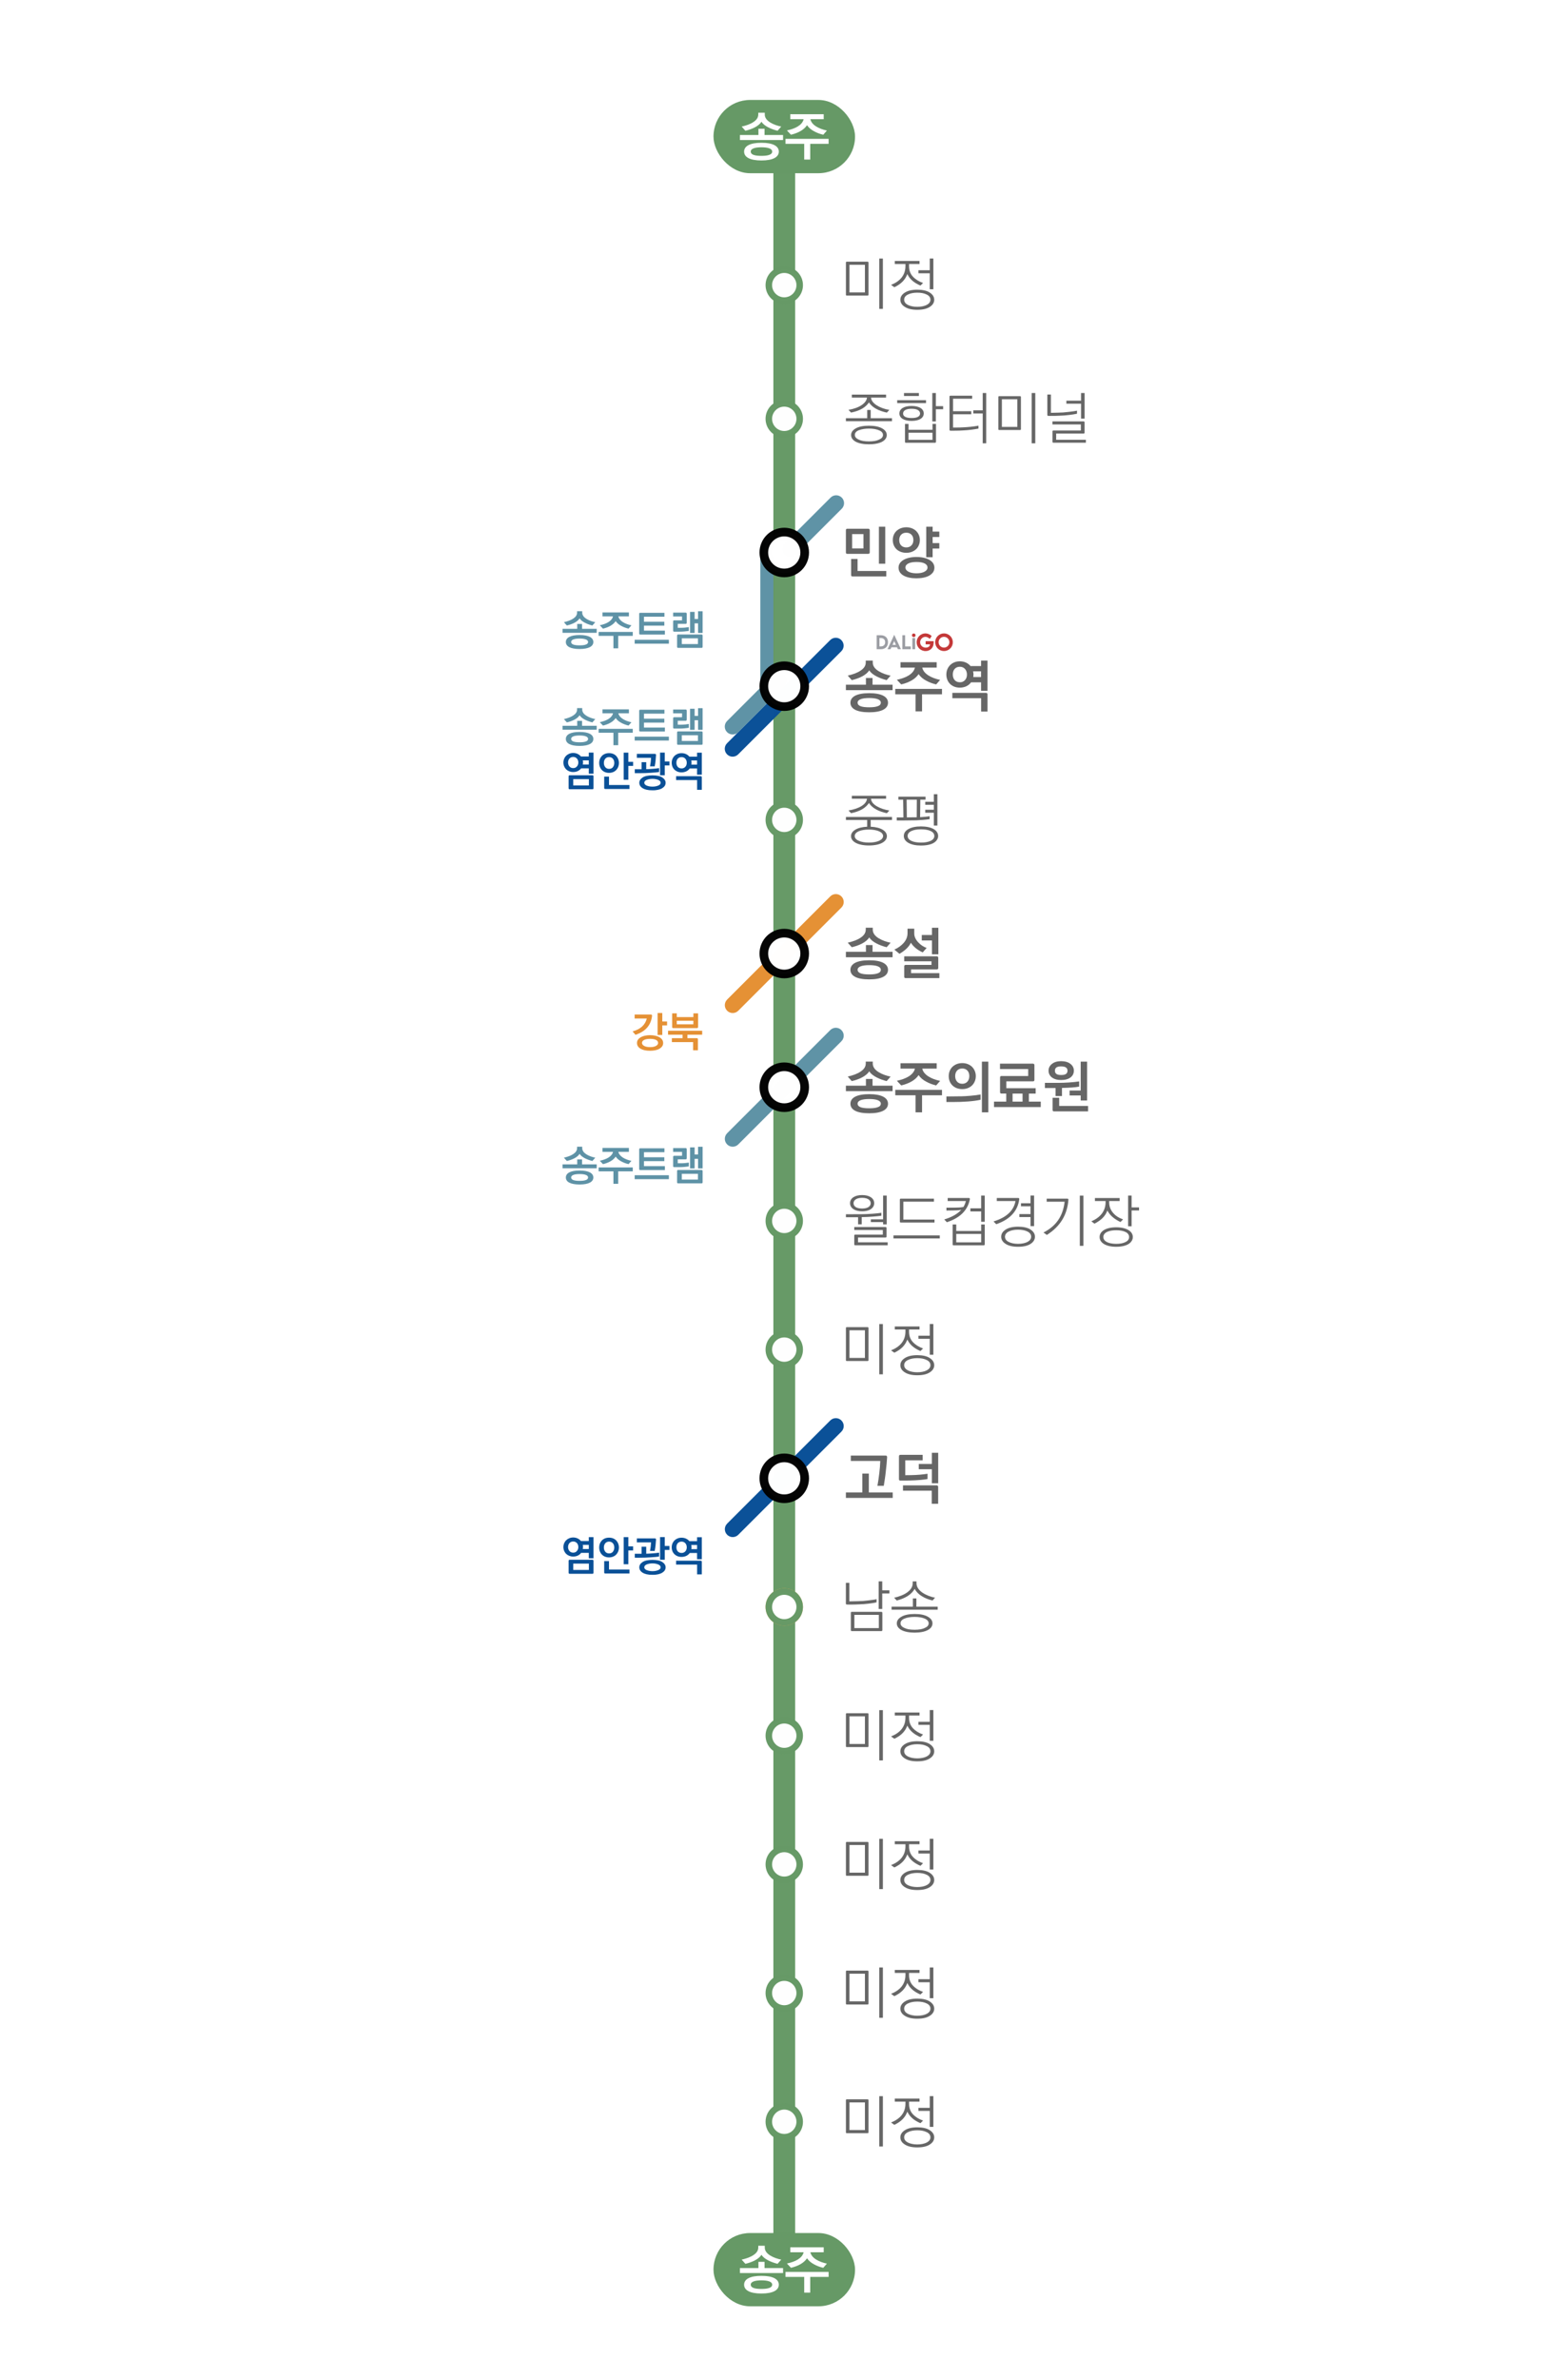 <?xml version="1.0" encoding="UTF-8"?>
<svg id="_레이어_2" data-name="레이어 2" xmlns="http://www.w3.org/2000/svg" viewBox="0 0 720 1092.12">
  <defs>
    <style>
      .cls-1, .cls-2, .cls-3, .cls-4, .cls-5, .cls-6, .cls-7, .cls-8, .cls-9, .cls-10 {
        stroke-width: 0px;
      }

      .cls-1, .cls-10 {
        fill: #0a5097;
      }

      .cls-2 {
        fill: #666;
      }

      .cls-3 {
        fill: #696;
      }

      .cls-11 {
        stroke: rgba(0, 0, 0, .99);
        stroke-linecap: round;
        stroke-linejoin: round;
        stroke-width: 3.97px;
      }

      .cls-11, .cls-12, .cls-13, .cls-4 {
        fill: #fff;
      }

      .cls-11, .cls-12, .cls-13, .cls-7, .cls-14, .cls-10 {
        isolation: isolate;
        opacity: .99;
      }

      .cls-12 {
        stroke: #eba955;
      }

      .cls-12, .cls-13 {
        stroke-width: 3px;
      }

      .cls-12, .cls-13, .cls-14 {
        stroke-miterlimit: 10;
      }

      .cls-13, .cls-14 {
        stroke: #696;
      }

      .cls-5 {
        fill: #c43939;
      }

      .cls-6 {
        fill: #e59135;
      }

      .cls-7, .cls-8 {
        fill: #5e92a6;
      }

      .cls-9 {
        fill: #9b9da3;
      }

      .cls-14 {
        fill: none;
        stroke-width: 10px;
      }
    </style>
  </defs>
  <g id="_레이어_1-2" data-name="레이어 1">
    <g>
      <rect class="cls-4" width="720" height="1092.12"/>
      <path class="cls-7" d="M349.12,319.34v-66.97c0-2,1.61-3.62,3.62-3.62,2,0,3.62,1.61,3.62,3.62v66.97c0,1.99-1.61,3.61-3.6,3.62,0,0-.01,0-.02,0-2,0-3.62-1.61-3.62-3.62Z"/>
      <line class="cls-14" x1="360.12" y1="1041.05" x2="360.12" y2="61.85"/>
      <circle class="cls-13" cx="360.12" cy="499.1" r="7.09"/>
      <circle class="cls-13" cx="360.12" cy="437.73" r="7.09"/>
      <circle class="cls-13" cx="360.12" cy="560.47" r="7.09"/>
      <circle class="cls-13" cx="360.12" cy="619.55" r="7.09"/>
      <circle class="cls-12" cx="360.12" cy="737.7" r="7.09"/>
      <circle class="cls-13" cx="360.12" cy="737.7" r="7.09"/>
      <circle class="cls-13" cx="360.12" cy="796.78" r="7.09"/>
      <circle class="cls-13" cx="360.12" cy="855.86" r="7.09"/>
      <circle class="cls-13" cx="360.12" cy="914.93" r="7.09"/>
      <circle class="cls-13" cx="360.12" cy="974.01" r="7.09"/>
      <circle class="cls-13" cx="360.12" cy="376.37" r="7.09"/>
      <circle class="cls-13" cx="360.12" cy="315" r="7.09"/>
      <circle class="cls-13" cx="360.12" cy="192.26" r="7.09"/>
      <circle class="cls-13" cx="360.12" cy="253.63" r="7.09"/>
      <circle class="cls-13" cx="360.12" cy="130.9" r="7.09"/>
      <path class="cls-7" d="M360.28,249.54l21.12-21.12c1.41-1.41,3.7-1.41,5.12,0h0c1.41,1.41,1.41,3.7,0,5.12l-21.12,21.12c-1.41,1.41-3.7,1.41-5.12,0h0c-1.41-1.41-1.41-3.7,0-5.12Z"/>
      <path class="cls-10" d="M333.88,699.44l47.36-47.36c1.42-1.42,3.7-1.42,5.12,0s1.42,3.7,0,5.12l-47.35,47.35c-1.41,1.41-3.69,1.42-5.1.01,0,0,0,0-.01-.01-1.42-1.42-1.42-3.7,0-5.12Z"/>
      <path class="cls-7" d="M333.89,520.22l47.35-47.35c1.42-1.42,3.7-1.42,5.12,0,1.42,1.42,1.42,3.7,0,5.12l-47.36,47.36c-1.41,1.41-3.69,1.42-5.1.01,0,0,0,0-.01-.01-1.42-1.42-1.42-3.7,0-5.12Z"/>
      <path class="cls-6" d="M333.89,458.85l47.35-47.35c1.42-1.42,3.7-1.42,5.12,0s1.42,3.7,0,5.12l-47.36,47.36c-1.41,1.41-3.69,1.42-5.1.01,0,0,0,0-.01-.01-1.42-1.42-1.42-3.7,0-5.12Z"/>
      <path class="cls-11" d="M369.5,253.63c0,5.18-4.2,9.38-9.38,9.38-5.18,0-9.38-4.2-9.38-9.38h0c0-5.18,4.2-9.38,9.38-9.38,5.18,0,9.38,4.2,9.38,9.38h0Z"/>
      <path class="cls-11" d="M369.5,437.74c0,5.18-4.2,9.38-9.38,9.38-5.18,0-9.38-4.2-9.38-9.38h0c0-5.18,4.2-9.38,9.38-9.38,5.18,0,9.38,4.2,9.38,9.38h0Z"/>
      <path class="cls-11" d="M369.5,678.63c0,5.18-4.2,9.38-9.38,9.38-5.18,0-9.38-4.2-9.38-9.38h0c0-5.18,4.2-9.38,9.38-9.38,5.18,0,9.38,4.2,9.38,9.38h0Z"/>
      <path class="cls-11" d="M369.5,499.1c0,5.18-4.2,9.38-9.38,9.38-5.18,0-9.38-4.2-9.38-9.38h0c0-5.18,4.2-9.38,9.38-9.38,5.18,0,9.38,4.2,9.38,9.38h0Z"/>
      <g>
        <rect class="cls-3" x="327.62" y="45.89" width="65" height="33.63" rx="16.81" ry="16.81"/>
        <g>
          <path class="cls-4" d="M359.56,64.28h-19.8v-2.3h8.5v-2.86h2.81v2.86h8.5v2.3ZM357.04,60.03c-1.44-.36-2.95-.89-4.3-1.58-1.34-.7-2.47-1.54-3.07-2.57-.67,1.03-1.73,1.9-3.07,2.59-1.27.67-2.81,1.2-4.34,1.56l-1.7-1.92c2.11-.48,4.03-1.15,5.4-2.09,1.37-.89,2.23-2.02,2.23-3.46v-.82h2.98v.82c-.02,1.54,1.06,2.78,2.52,3.67,1.54.94,3.38,1.56,5.04,1.87l-1.68,1.92ZM349.65,73.66c-5.35,0-7.97-1.54-7.97-4.06s2.66-4.06,7.97-4.06,7.97,1.56,7.97,4.06-2.66,4.06-7.97,4.06ZM354.57,69.58c0-1.34-1.92-1.97-4.92-1.97s-4.92.62-4.92,1.97c0,1.44,1.82,1.97,4.92,1.97,1.56,0,2.76-.14,3.58-.46.89-.29,1.34-.79,1.34-1.51Z"/>
          <path class="cls-4" d="M380.49,66.03h-8.45v7.22h-2.76v-7.22h-8.59v-2.28h19.8v2.28ZM378.01,61.85c-1.34-.31-2.81-.82-4.15-1.56-1.34-.7-2.52-1.66-3.29-2.81-1.34,2.02-3.79,3.5-7.37,4.37l-1.85-1.97c1.92-.41,3.67-1.01,5.02-1.85,1.37-.86,2.33-1.94,2.64-3.31h-6.12v-2.28h15.34v2.28h-6.12c.29,1.34,1.25,2.45,2.62,3.31,1.34.86,3.12,1.51,4.97,1.9l-1.68,1.92Z"/>
        </g>
      </g>
      <g>
        <rect class="cls-3" x="327.62" y="1025.09" width="65" height="33.63" rx="16.81" ry="16.81"/>
        <g>
          <path class="cls-4" d="M359.56,1043.47h-19.8v-2.3h8.5v-2.86h2.81v2.86h8.5v2.3ZM357.04,1039.22c-1.44-.36-2.95-.89-4.3-1.58-1.34-.7-2.47-1.54-3.07-2.57-.67,1.03-1.73,1.9-3.07,2.59-1.27.67-2.81,1.2-4.34,1.56l-1.7-1.92c2.11-.48,4.03-1.15,5.4-2.09,1.37-.89,2.23-2.02,2.23-3.46v-.82h2.98v.82c-.02,1.54,1.06,2.78,2.52,3.67,1.54.94,3.38,1.56,5.04,1.87l-1.68,1.92ZM349.65,1052.86c-5.35,0-7.97-1.54-7.97-4.06s2.66-4.06,7.97-4.06,7.97,1.56,7.97,4.06-2.66,4.06-7.97,4.06ZM354.57,1048.78c0-1.34-1.92-1.97-4.92-1.97s-4.92.62-4.92,1.97c0,1.44,1.82,1.97,4.92,1.97,1.56,0,2.76-.14,3.58-.46.89-.29,1.34-.79,1.34-1.51Z"/>
          <path class="cls-4" d="M380.49,1045.22h-8.45v7.22h-2.76v-7.22h-8.59v-2.28h19.8v2.28ZM378.01,1041.05c-1.34-.31-2.81-.82-4.15-1.56-1.34-.7-2.52-1.66-3.29-2.81-1.34,2.02-3.79,3.5-7.37,4.37l-1.85-1.97c1.92-.41,3.67-1.01,5.02-1.85,1.37-.86,2.33-1.94,2.64-3.31h-6.12v-2.28h15.34v2.28h-6.12c.29,1.34,1.25,2.45,2.62,3.31,1.34.86,3.12,1.51,4.97,1.9l-1.68,1.92Z"/>
        </g>
      </g>
      <g>
        <path class="cls-2" d="M409.59,376.42h-9.78v3.09c4.76.21,7.44,2.03,7.44,4.32,0,2.5-3.04,4.29-8.24,4.29s-8.24-1.79-8.24-4.29c0-2.29,2.7-4.11,7.41-4.32v-3.09h-9.75v-1.38h21.17v1.38ZM407.22,373.3c-3.51-.7-6.76-2.29-8.19-4.68-1.66,2.39-4.19,3.85-8.24,4.68l-1.17-1.25c5.07-.83,8.27-2.91,8.48-5.38h-6.94v-1.35h15.71v1.35h-6.92c.08,1.33,1.04,2.47,2.6,3.41,1.56.94,3.61,1.64,5.82,1.98l-1.14,1.25ZM394.32,385.96c1.14.55,2.78.83,4.68.83s3.51-.29,4.65-.81c1.14-.52,1.85-1.27,1.85-2.18s-.7-1.69-1.85-2.18c-1.14-.52-2.78-.81-4.65-.81s-3.54.29-4.68.78c-1.17.52-1.85,1.27-1.85,2.21,0,.44.16.86.47,1.22.34.39.78.7,1.38.94Z"/>
        <path class="cls-2" d="M426.85,376.05c-2.11.29-4.13.44-6.11.52-1.95.05-4.11.08-6.42.08h-2.55v-1.4h3.07l-.13-8.17h-2.18v-1.35h12.46v1.35h-2.39l-.1,8.04c1.56-.08,3.12-.21,4.37-.44v1.38ZM422.9,388.15c-2.42,0-4.34-.42-5.77-1.22-1.4-.81-2.11-1.85-2.11-3.17s.7-2.37,2.11-3.17c1.43-.81,3.35-1.22,5.77-1.22,4.99,0,7.88,1.79,7.88,4.39,0,.65-.18,1.25-.55,1.79-1.04,1.66-3.56,2.6-7.33,2.6ZM416.42,375.22c1.77,0,3.51-.03,4.52-.05l.05-8.09h-4.68l.1,8.14ZM427.27,381.46c-1.07-.52-2.6-.75-4.37-.75s-3.22.23-4.34.75c-1.12.49-1.79,1.25-1.79,2.29s.68,1.79,1.79,2.29c1.12.52,2.65.75,4.34.75.94,0,1.74-.05,2.39-.18.81-.13,1.43-.34,1.95-.57,1.12-.49,1.79-1.25,1.79-2.29,0-.49-.16-.96-.47-1.35-.31-.39-.75-.7-1.3-.94ZM430.44,378.97h-1.64v-5.88h-3.93v-1.38h3.93v-2.26h-3.93v-1.38h3.93v-3.48h1.64v14.38Z"/>
      </g>
      <g>
        <path class="cls-2" d="M404.7,558.09c-.94.13-2.47.31-4.13.42-1.66.13-3.43.21-4.89.21v3.33h-1.66v-3.28h-5.59v-1.35l7.12-.03c1.66,0,3.61-.1,5.3-.23,1.77-.13,3.2-.31,3.85-.42v1.35ZM395.88,556.06c-3.46,0-5.56-1.53-5.56-3.74s2.11-3.72,5.56-3.72,5.54,1.53,5.54,3.72c0,.55-.13,1.07-.39,1.53-.73,1.35-2.55,2.21-5.15,2.21ZM399.81,552.34c0-1.25-1.14-2.47-3.93-2.47s-3.95,1.22-3.95,2.47c0,1.33,1.14,2.44,3.95,2.44,1.38,0,2.37-.29,2.99-.73.65-.44.94-1.07.94-1.72ZM407.61,571.64h-14.85c-.39,0-.49-.1-.49-.49v-3.9c0-.34.1-.49.49-.49h12.61v-2.13h-13.1v-1.35h14.33c.34,0,.49.16.49.49v3.82c0,.39-.16.49-.49.49h-12.61v2.21h13.62v1.35ZM407.17,562.07h-1.66v-1.07h-5.64v-1.27h5.64v-10.89h1.66v13.24Z"/>
        <path class="cls-2" d="M431.53,568.52h-21.27v-1.4h21.27v1.4ZM429.11,561.21h-15.42c-.39,0-.49-.16-.49-.49v-9.98c0-.31.1-.49.49-.49h15.16v1.38h-14.04v8.22h14.3v1.38Z"/>
        <path class="cls-2" d="M444.87,549.95c.34,0,.49.16.49.49-.91,4.89-4.21,8.53-10.56,10.63l-1.22-1.27c3.46-1.04,6.06-2.52,7.8-4.42-1.22.21-2.57.29-3.93.29l-2.86.03v-1.3l3.72-.03c1.56,0,2.7-.05,4.06-.29.55-.86.91-1.77,1.14-2.73h-8.35v-1.4h9.7ZM452.17,571.17c0,.39-.16.49-.49.49h-13.75c-.39,0-.49-.1-.49-.49v-9.07h1.66v2.99h11.44v-2.99h1.64v9.07ZM450.54,570.31v-3.87h-11.44v3.87h11.44ZM452.17,560.87h-1.64v-4.76h-4.94v-1.43h4.94v-5.85h1.64v12.04Z"/>
        <path class="cls-2" d="M467.54,549.95c.34,0,.49.16.49.49-.62,5.17-3.93,9.26-10.58,11.54l-1.25-1.27c5.9-1.79,9.28-4.91,10.09-9.36h-8.58v-1.4h9.83ZM473.23,571.01c-1.33.88-3.25,1.33-5.75,1.33s-4.34-.44-5.72-1.33c-1.35-.86-2.03-1.95-2.03-3.28s.68-2.39,2.03-3.28c1.38-.88,3.28-1.33,5.72-1.33s4.42.44,5.75,1.33c1.33.88,2,1.98,2,3.28s-.68,2.42-2,3.28ZM473.49,567.74c0-1.04-.57-1.85-1.69-2.39-1.12-.57-2.57-.86-4.32-.86s-3.22.31-4.29.86c-1.07.52-1.72,1.35-1.72,2.39s.62,1.85,1.74,2.39c1.07.55,2.57.86,4.26.86s3.22-.31,4.29-.86c1.07-.55,1.72-1.35,1.72-2.39ZM474.84,562.87h-1.64v-4.16h-5.12v-1.38h5.12v-3.59h-4.39v-1.38h4.39v-3.54h1.64v14.04Z"/>
        <path class="cls-2" d="M479.16,565.79c5.93-3.04,8.94-7.62,9.7-14.14h-8.24v-1.4h9.49c.34,0,.49.16.49.49-.52,6.84-3.64,12.19-9.91,16.17l-1.53-1.12ZM497.49,571.92h-1.66v-23.06h1.66v23.06Z"/>
        <path class="cls-2" d="M514.52,560.98c-2.7-1.25-4.89-3.02-6.03-5.3-.91,2.52-2.7,4.39-5.93,6.06l-1.43-1.09c3.95-1.66,6.53-4.58,6.53-8.74v-.57h-4.89v-1.38h11.36v1.38h-4.81v.62c0,1.98.7,3.59,1.87,4.91,1.14,1.33,2.73,2.29,4.5,2.89l-1.17,1.22ZM512.54,572.34c-4.78,0-7.62-1.85-7.62-4.47s2.83-4.47,7.62-4.47,7.64,1.87,7.64,4.47c0,.65-.18,1.25-.52,1.79-1.01,1.66-3.46,2.68-7.12,2.68ZM516.78,570.18c1.12-.52,1.69-1.3,1.69-2.31s-.57-1.82-1.69-2.34c-1.12-.52-2.55-.78-4.24-.78s-3.15.26-4.21.78c-1.07.52-1.69,1.3-1.69,2.34s.65,1.82,1.69,2.34c1.07.52,2.55.78,4.21.78,1.77,0,3.17-.26,4.24-.81ZM519.62,562.93h-1.61v-14.09h1.61v5.43h3.41v1.4h-3.41v7.25Z"/>
      </g>
      <g>
        <path class="cls-2" d="M409.59,193.37h-21.17v-1.38h9.78v-3.8h1.61v3.8h9.78v1.38ZM407.22,189.4c-3.51-.7-6.76-2.29-8.19-4.68-1.66,2.39-4.19,3.85-8.24,4.68l-1.17-1.25c2.57-.44,4.6-1.2,6.06-2.21,1.51-1.04,2.31-2.18,2.42-3.43h-6.94v-1.35h15.71v1.35h-6.92c.08,1.33,1.04,2.52,2.6,3.54,1.56,1.01,3.61,1.77,5.82,2.11l-1.14,1.25ZM399,203.96c-5.23,0-8.19-1.74-8.19-4.24,0-1.25.7-2.26,2.13-3.07,1.43-.81,3.46-1.22,6.06-1.22s4.63.42,6.06,1.22c1.43.81,2.13,1.82,2.13,3.07,0,.62-.18,1.2-.55,1.72-1.07,1.56-3.67,2.52-7.64,2.52ZM403.63,201.82c1.22-.52,1.82-1.22,1.82-2.13,0-.96-.6-1.66-1.82-2.16-1.22-.52-2.78-.78-4.63-.78-1.74,0-3.3.26-4.65.75-1.22.49-1.82,1.22-1.82,2.18,0,.91.68,1.64,1.82,2.13,1.07.55,2.63.81,4.65.81s3.54-.26,4.63-.81Z"/>
        <path class="cls-2" d="M425.21,185.05h-13.23v-1.35h13.23v1.35ZM418.58,193.22c-3.56,0-5.59-1.35-5.59-3.43s2.03-3.43,5.59-3.43,5.59,1.35,5.59,3.43-2.03,3.43-5.59,3.43ZM422.48,189.86c0-1.35-1.3-2.21-3.9-2.21s-3.9.86-3.9,2.21c0,1.25,1.27,2.03,3.9,2.03,1.35,0,2.34-.18,2.96-.55s.94-.86.94-1.48ZM421.94,181.78h-6.84v-1.35h6.84v1.35ZM429.79,202.76c0,.39-.16.49-.49.49h-13.26c-.39,0-.49-.1-.49-.49v-8.16h1.64v2.7h11v-2.7h1.61v8.16ZM428.18,201.9v-3.25h-11v3.25h11ZM429.74,193.45h-1.64v-13.03h1.64v6.03h3.33v1.43h-3.33v5.56Z"/>
        <path class="cls-2" d="M449.29,196.75c-.83.18-2.03.34-3.3.52-1.25.13-2.57.29-3.61.31-1.38.1-2.76.13-3.87.13-1.07.03-1.9,0-2.03,0-.39,0-.49-.16-.49-.49v-15.08c0-.31.1-.49.49-.49h9.91v1.38h-8.76v5.75h8.35v1.4h-8.35v6.08h1.61c.91,0,2.05-.03,3.22-.1,1.98-.08,4.65-.34,6.84-.75v1.35ZM452.85,203.51h-1.61v-13.7h-4.32v-1.43h4.32v-7.96h1.61v23.09Z"/>
        <path class="cls-2" d="M468.79,196.91c0,.42-.13.49-.47.49h-9.41c-.42,0-.49-.08-.49-.49v-14.56c0-.39.08-.49.49-.49h9.41c.34,0,.47.1.47.49v14.56ZM467.15,195.97v-12.69h-7.1v12.69h7.1ZM475.39,203.51h-1.66v-23.09h1.66v23.09Z"/>
        <path class="cls-2" d="M494.53,189.92c-.86.21-2.11.39-3.56.57-1.46.18-3.02.31-4.47.34-1.27.08-2.5.08-3.43.08-.94.03-1.59,0-1.66,0-.39,0-.49-.16-.49-.49v-9.31h1.64v8.4l3.46-.08c1.33,0,2.99-.13,4.65-.34,1.59-.18,3.04-.36,3.88-.57v1.4ZM498.63,203.23h-14.85c-.39,0-.49-.1-.49-.49v-4.63c0-.34.1-.49.49-.49h12.53v-2.78h-13.03v-1.4h14.25c.34,0,.49.16.49.49v4.6c0,.39-.16.49-.49.49h-12.56v2.86h13.65v1.35ZM498.04,192.18h-1.64v-6.86h-6.73v-1.38h6.73v-3.51h1.64v11.75Z"/>
      </g>
      <g>
        <path class="cls-2" d="M402.51,735.58c-.83.21-2.08.39-3.54.57s-2.99.31-4.45.34c-1.27.08-2.65.1-3.72.1h-1.35c-.34,0-.52,0-.55-.03-.39,0-.49-.16-.49-.49v-9.44h1.61v8.48l3.98-.08c1.33,0,3.07-.13,4.65-.34,1.59-.18,3.04-.36,3.85-.57v1.46ZM405.16,748.27c0,.39-.16.49-.49.49h-13.49c-.39,0-.49-.1-.49-.49v-7.85c0-.34.1-.49.49-.49h13.49c.34,0,.49.16.49.49v7.85ZM403.55,747.39v-6.08h-11.23v6.08h11.23ZM405.11,738.6h-1.64v-12.66h1.64v4.11h3.28v1.43h-3.28v7.12Z"/>
        <path class="cls-2" d="M430.57,738.94h-21.17v-1.38h9.78v-3.8h1.61v3.8h9.78v1.38ZM428.2,734.72c-1.66-.39-3.35-1.01-4.81-1.92-1.46-.86-2.65-2.03-3.38-3.41-1.56,2.7-4.47,4.39-8.24,5.33l-1.2-1.27c2.29-.52,4.42-1.3,5.98-2.44,1.56-1.12,2.55-2.47,2.55-4.24v-.81h1.74v.81c0,1.77,1.09,3.22,2.76,4.37,1.66,1.12,3.77,1.9,5.77,2.31l-1.17,1.27ZM413.93,742.16c1.43-.83,3.43-1.25,6.06-1.25s4.63.42,6.06,1.25c1.43.81,2.13,1.82,2.13,3.07,0,2.5-2.96,4.24-8.19,4.24s-8.19-1.74-8.19-4.24c0-1.25.7-2.26,2.13-3.07ZM424.61,747.34c1.22-.52,1.82-1.22,1.82-2.13s-.6-1.66-1.82-2.18c-1.22-.52-2.78-.78-4.63-.78s-3.43.26-4.65.78c-1.22.49-1.82,1.22-1.82,2.18,0,.91.68,1.64,1.82,2.13,1.07.55,2.63.81,4.65.81s3.54-.26,4.63-.81Z"/>
      </g>
      <g>
        <path class="cls-2" d="M399.37,253.51c0,.55-.21.73-.73.73h-9.52c-.55,0-.7-.16-.7-.7v-10.09c0-.52.18-.73.73-.73h9.49c.49,0,.73.23.73.73v10.06ZM406.96,264.62h-15.44c-.55,0-.7-.18-.7-.73v-7.28h2.96v5.51h13.18v2.5ZM396.48,251.77v-6.58h-5.2v6.58h5.2ZM406.49,258.77h-2.91v-16.98h2.91v16.98Z"/>
        <path class="cls-2" d="M420.66,252.11c-1.12,1.04-2.63,1.66-4.5,1.66s-3.41-.62-4.52-1.66c-1.07-1.04-1.69-2.52-1.69-4.21s.62-3.12,1.69-4.16c1.12-1.04,2.65-1.69,4.52-1.69s3.38.65,4.5,1.69c1.07,1.04,1.72,2.5,1.72,4.16,0,.86-.16,1.64-.47,2.37-.29.7-.7,1.33-1.25,1.85ZM426.72,264.23c-1.48.83-3.54,1.25-5.93,1.25s-4.42-.42-5.88-1.25-2.31-2.05-2.31-3.64.88-2.76,2.37-3.61c1.48-.83,3.54-1.3,5.85-1.3s4.42.47,5.9,1.3c1.46.83,2.34,2.05,2.34,3.61,0,.81-.21,1.51-.62,2.11-.44.6-1.01,1.12-1.72,1.53ZM419.41,247.92c0-1.98-1.17-3.38-3.25-3.38s-3.25,1.4-3.25,3.38,1.17,3.38,3.25,3.38,3.25-1.48,3.25-3.38ZM425.89,260.53c0-1.66-1.92-2.55-5.07-2.55s-5.07.96-5.07,2.55,2.08,2.65,5.07,2.65c1.53,0,2.76-.23,3.67-.73.94-.49,1.4-1.12,1.4-1.92ZM428.25,255.8h-2.94v-14.01h2.94v2.24h3.07v2.47h-3.07v2.81h3.07v2.5h-3.07v4Z"/>
      </g>
      <g>
        <g>
          <path class="cls-9" d="M407.75,294.83c0,1.99-1.27,3.2-3.34,3.2h-1.87v-6.42h1.87c2.08,0,3.34,1.21,3.34,3.21h0ZM406.45,294.82c0-1.2-.77-1.93-2.04-1.93h-.58v3.85h.59c1.26,0,2.03-.72,2.03-1.92h0Z"/>
          <path class="cls-9" d="M411.89,297.13h-2.57l-.41.9h-1.39l3.07-6.58h.04l3.07,6.58h-1.4l-.41-.9h0ZM411.39,296.03l-.78-1.72-.78,1.72h1.57Z"/>
          <path class="cls-9" d="M418.21,296.75v1.28h-3.87v-6.42h1.29v5.14h2.58Z"/>
          <path class="cls-9" d="M418.93,292.88h1.29v5.15h-1.29v-5.15Z"/>
          <path class="cls-5" d="M428.73,295c0,2.45-1.69,3.88-3.72,3.88-2.3,0-4.11-1.82-4.11-4.05s1.82-4.07,4.05-4.07c1.01,0,2.09.47,2.86,1.22l-.87,1.3c-.61-.59-1.31-.93-2-.93-1.21,0-2.43,1.03-2.43,2.48,0,1.36,1.05,2.47,2.58,2.47,1.11,0,1.91-.57,1.97-1.51h-2.02v-1.45h3.67c.02.23.04.45.04.66h0Z"/>
          <path class="cls-5" d="M429.41,294.83c0-2.24,1.83-4.07,4.06-4.07s4.06,1.83,4.06,4.07-1.83,4.04-4.07,4.04-4.05-1.82-4.05-4.04h0ZM435.94,294.82c0-1.37-1.11-2.48-2.48-2.48s-2.47,1.11-2.47,2.48,1.11,2.46,2.47,2.46,2.48-1.11,2.48-2.46Z"/>
          <circle class="cls-5" cx="419.58" cy="291.63" r=".82"/>
        </g>
        <g>
          <path class="cls-2" d="M409.87,316.82h-21.45v-2.5h9.2v-3.09h3.04v3.09h9.2v2.5ZM407.14,312.22c-1.56-.39-3.2-.96-4.65-1.72s-2.68-1.66-3.33-2.78c-.73,1.12-1.87,2.05-3.33,2.81-1.38.73-3.04,1.3-4.71,1.69l-1.85-2.08c2.29-.52,4.37-1.25,5.85-2.26,1.48-.96,2.42-2.18,2.42-3.74v-.88h3.22v.88c-.03,1.66,1.14,3.02,2.73,3.98,1.66,1.01,3.67,1.69,5.46,2.03l-1.82,2.08ZM399.13,326.98c-5.8,0-8.63-1.66-8.63-4.39s2.89-4.39,8.63-4.39,8.63,1.69,8.63,4.39-2.89,4.39-8.63,4.39ZM404.46,322.56c0-1.46-2.08-2.13-5.33-2.13s-5.33.68-5.33,2.13c0,1.56,1.98,2.13,5.33,2.13,1.69,0,2.99-.16,3.87-.49.96-.31,1.46-.86,1.46-1.64Z"/>
          <path class="cls-2" d="M432.54,318.72h-9.15v7.83h-2.99v-7.83h-9.31v-2.47h21.45v2.47ZM429.87,314.19c-1.46-.34-3.04-.88-4.5-1.69-1.46-.75-2.73-1.79-3.56-3.04-1.46,2.18-4.11,3.8-7.98,4.73l-2-2.13c2.08-.44,3.98-1.09,5.43-2,1.48-.94,2.52-2.11,2.86-3.59h-6.63v-2.47h16.62v2.47h-6.63c.31,1.46,1.35,2.65,2.83,3.59,1.46.94,3.38,1.64,5.38,2.05l-1.82,2.08Z"/>
          <path class="cls-2" d="M453.45,317.13h-2.96v-3.9h-4.6c-1.12,1.56-2.94,2.44-5.15,2.44-1.87,0-3.35-.62-4.47-1.69-1.07-1.07-1.72-2.57-1.72-4.34s.65-3.2,1.72-4.32c1.12-1.07,2.6-1.74,4.47-1.74,2.08,0,3.8.83,4.91,2.18h4.84v-2.5h2.96v13.86ZM453.45,326.65h-2.94v-6.14h-13.21v-2.44h15.42c.49,0,.73.23.73.73v7.85ZM444.01,309.64c0-2-1.27-3.56-3.25-3.56-2.08,0-3.25,1.48-3.25,3.56s1.2,3.56,3.25,3.56c.55,0,.99-.08,1.33-.26,1.22-.55,1.92-1.74,1.92-3.3ZM450.48,310.81v-2.63h-3.64c.1.49.16.99.16,1.46,0,.42-.03.83-.1,1.17h3.59Z"/>
        </g>
      </g>
      <g>
        <path class="cls-2" d="M409.87,439.44h-21.45v-2.5h9.2v-3.09h3.04v3.09h9.2v2.5ZM407.14,434.83c-1.56-.39-3.2-.96-4.65-1.72s-2.68-1.66-3.33-2.78c-.73,1.12-1.87,2.05-3.33,2.81-1.38.73-3.04,1.3-4.71,1.69l-1.85-2.08c2.29-.52,4.37-1.25,5.85-2.26,1.48-.96,2.42-2.18,2.42-3.74v-.88h3.22v.88c-.03,1.66,1.14,3.02,2.73,3.98,1.66,1.01,3.67,1.69,5.46,2.03l-1.82,2.08ZM399.13,449.6c-5.8,0-8.63-1.66-8.63-4.39s2.89-4.39,8.63-4.39,8.63,1.69,8.63,4.39-2.89,4.39-8.63,4.39ZM404.46,445.18c0-1.46-2.08-2.13-5.33-2.13s-5.33.68-5.33,2.13c0,1.56,1.98,2.13,5.33,2.13,1.69,0,2.99-.16,3.87-.49.96-.31,1.46-.86,1.46-1.64Z"/>
        <path class="cls-2" d="M423.68,437.2c-2.29-1.04-4.26-2.55-5.41-4.42-1.04,2.08-2.76,3.61-5.25,5.07l-2.34-1.92c1.77-.81,3.2-1.85,4.32-3.12,1.12-1.33,1.69-2.76,1.72-4.32v-2.18h3.09v2.13c-.03,1.46.65,2.86,1.72,4.03,1.04,1.17,2.42,2.16,3.98,2.68l-1.82,2.05ZM431.35,449.01h-15.42c-.55,0-.73-.18-.73-.73v-4.6c0-.52.18-.73.73-.73h11.8v-1.66h-12.53v-2.29h14.9c.49,0,.73.23.73.73v4.55c0,.55-.21.73-.73.73h-11.75v1.72h13v2.29ZM430.88,438.08h-2.94v-6.34h-4.68v-2.52h4.68v-3.33h2.94v12.19Z"/>
      </g>
      <g>
        <path class="cls-2" d="M409.87,500.9h-21.45v-2.5h9.2v-3.09h3.04v3.09h9.2v2.5ZM407.14,496.29c-1.56-.39-3.2-.96-4.65-1.72s-2.68-1.66-3.33-2.78c-.73,1.12-1.87,2.05-3.33,2.81-1.38.73-3.04,1.3-4.71,1.69l-1.85-2.08c2.29-.52,4.37-1.25,5.85-2.26,1.48-.96,2.42-2.18,2.42-3.74v-.88h3.22v.88c-.03,1.66,1.14,3.02,2.73,3.98,1.66,1.01,3.67,1.69,5.46,2.03l-1.82,2.08ZM399.13,511.06c-5.8,0-8.63-1.66-8.63-4.39s2.89-4.39,8.63-4.39,8.63,1.69,8.63,4.39-2.89,4.39-8.63,4.39ZM404.46,506.64c0-1.46-2.08-2.13-5.33-2.13s-5.33.68-5.33,2.13c0,1.56,1.98,2.13,5.33,2.13,1.69,0,2.99-.16,3.87-.49.96-.31,1.46-.86,1.46-1.64Z"/>
        <path class="cls-2" d="M432.54,502.79h-9.15v7.83h-2.99v-7.83h-9.31v-2.47h21.45v2.47ZM429.87,498.27c-1.46-.34-3.04-.88-4.5-1.69-1.46-.75-2.73-1.79-3.56-3.04-1.46,2.18-4.11,3.8-7.98,4.73l-2-2.13c2.08-.44,3.98-1.09,5.43-2,1.48-.94,2.52-2.11,2.86-3.59h-6.63v-2.47h16.62v2.47h-6.63c.31,1.46,1.35,2.65,2.83,3.59,1.46.94,3.38,1.64,5.38,2.05l-1.82,2.08Z"/>
        <path class="cls-2" d="M450.28,504.85c-3.25.73-7.75,1.04-13.03,1.04h-2.68v-2.55l7.07-.08c.81,0,2.26-.1,3.93-.23s3.38-.36,4.71-.6v2.42ZM446.35,498.27c-1.12,1.07-2.63,1.69-4.5,1.69s-3.41-.62-4.52-1.69c-1.07-1.07-1.69-2.52-1.69-4.29,0-1.66.62-3.17,1.69-4.24,1.12-1.07,2.65-1.72,4.52-1.72s3.38.65,4.5,1.72c1.07,1.07,1.72,2.57,1.72,4.24,0,.88-.16,1.69-.47,2.42-.29.7-.7,1.33-1.25,1.87ZM445.1,493.98c0-2-1.17-3.48-3.25-3.48s-3.25,1.48-3.25,3.48,1.17,3.54,3.25,3.54,3.25-1.56,3.25-3.54ZM453.81,510.62h-2.94v-23.27h2.94v23.27Z"/>
        <path class="cls-2" d="M477.91,508.2h-21.48v-2.5h5.62v-3.69h-2.11c-.55,0-.73-.18-.73-.73v-6.6c0-.52.18-.73.73-.73h12.19v-3.2h-12.95v-2.47h15.08c.49,0,.73.23.73.73v6.66c0,.55-.21.73-.73.73h-12.17v3.15h13.47v2.47h-3.12v3.69h5.46v2.5ZM469.54,505.71v-3.69h-4.58v3.69h4.58Z"/>
        <path class="cls-2" d="M495.54,498.82c-2,.39-4.86.52-7.9.6v3.72h-2.94v-3.67h-4.89v-2.39h6.73c.86,0,2.52-.05,4.29-.16,1.77-.13,3.56-.29,4.71-.49v2.39ZM487.25,495.8c-3.54,0-5.77-1.72-5.77-4.29,0-1.25.52-2.29,1.56-3.12s2.44-1.25,4.21-1.25,3.25.42,4.29,1.25c1.04.83,1.56,1.87,1.56,3.12,0,2.6-2.21,4.29-5.85,4.29ZM499.62,510.18h-15.58c-.55,0-.7-.18-.7-.73v-5.51h3.02v3.74h13.26v2.5ZM490.18,491.51c0-1.25-.86-1.98-2.94-1.98s-2.83.73-2.83,1.98c0,1.33.86,1.98,2.83,1.98,1.07,0,1.79-.16,2.24-.49.47-.34.7-.83.7-1.48ZM499.18,505.19h-2.94v-2.31h-5.1v-2.26h5.1v-13.26h2.94v17.84Z"/>
      </g>
      <g>
        <path class="cls-2" d="M409.92,687.62h-21.5v-2.5h7.54v-8.66h2.99v8.66h10.97v2.5ZM402.9,682.08c.65-3.67,1.2-7.75,1.3-11.42h-13.52v-2.47h15.94c.49,0,.73.23.73.73-.13,1.98-.31,4.21-.6,6.5-.23,2.31-.6,4.65-.94,6.66h-2.91Z"/>
        <path class="cls-2" d="M425.89,678.96c-1.48.29-4.5.6-8.27.68-.39,0-1.38.03-2.31.03h-1.82c-.54,0-.7-.18-.7-.73v-10.35c0-.52.18-.73.73-.73h10.14v2.5h-7.98v6.84l2.6-.03c1.25,0,2.73-.1,4.19-.21,1.38-.13,2.62-.29,3.43-.42v2.42ZM430.78,690.32h-2.94v-6.01h-13.21v-2.44h15.42c.49,0,.73.23.73.73v7.72ZM430.8,680.91h-2.91v-6.45h-6.01v-2.42h6.01v-5.12h2.91v13.99Z"/>
      </g>
      <g>
        <path class="cls-2" d="M398.8,135.19c0,.42-.13.49-.47.49h-9.41c-.42,0-.49-.08-.49-.49v-14.56c0-.39.08-.49.49-.49h9.41c.34,0,.47.1.47.49v14.56ZM397.16,134.25v-12.69h-7.1v12.69h7.1ZM405.4,141.79h-1.66v-23.09h1.66v23.09Z"/>
        <path class="cls-2" d="M422.66,131.1c-3.15-1.35-4.97-3.07-6.03-5.28-.96,2.6-2.81,4.55-5.96,6.03l-1.51-1.07c4.08-1.64,6.6-4.39,6.6-8.63v-.96h-4.89v-1.38h11.36v1.38h-4.81v1.01c0,1.95.6,3.54,1.79,4.81,1.2,1.27,2.76,2.24,4.65,2.89l-1.22,1.2ZM426.95,140.88c-1.33.88-3.25,1.33-5.75,1.33s-4.34-.44-5.72-1.33c-1.38-.86-2.05-1.95-2.05-3.28s.68-2.39,2.05-3.28c1.38-.88,3.28-1.33,5.72-1.33s4.42.44,5.75,1.33c1.35.88,2.03,1.98,2.03,3.28s-.68,2.42-2.03,3.28ZM425.52,135.21c-1.12-.57-2.57-.86-4.31-.86s-3.22.31-4.29.86c-1.17.55-1.74,1.33-1.74,2.39s.68,1.85,1.74,2.39c1.12.55,2.6.86,4.29.86s3.22-.31,4.29-.86c1.07-.55,1.74-1.35,1.74-2.39s-.57-1.85-1.72-2.39ZM428.59,132.79h-1.66v-7.33h-5.2v-1.4h5.2v-5.38h1.66v14.12Z"/>
      </g>
      <g>
        <path class="cls-2" d="M398.8,624.29c0,.42-.13.49-.47.49h-9.41c-.42,0-.49-.08-.49-.49v-14.56c0-.39.08-.49.49-.49h9.41c.34,0,.47.1.47.49v14.56ZM397.16,623.36v-12.69h-7.1v12.69h7.1ZM405.4,630.9h-1.66v-23.09h1.66v23.09Z"/>
        <path class="cls-2" d="M422.66,620.21c-3.15-1.35-4.97-3.07-6.03-5.28-.96,2.6-2.81,4.55-5.96,6.03l-1.51-1.07c4.08-1.64,6.6-4.39,6.6-8.63v-.96h-4.89v-1.38h11.36v1.38h-4.81v1.01c0,1.95.6,3.54,1.79,4.81,1.2,1.27,2.76,2.24,4.65,2.89l-1.22,1.2ZM426.95,629.99c-1.33.88-3.25,1.33-5.75,1.33s-4.34-.44-5.72-1.33c-1.38-.86-2.05-1.95-2.05-3.28s.68-2.39,2.05-3.28c1.38-.88,3.28-1.33,5.72-1.33s4.42.44,5.75,1.33c1.35.88,2.03,1.98,2.03,3.28s-.68,2.42-2.03,3.28ZM425.52,624.32c-1.12-.57-2.57-.86-4.31-.86s-3.22.31-4.29.86c-1.17.55-1.74,1.33-1.74,2.39s.68,1.85,1.74,2.39c1.12.55,2.6.86,4.29.86s3.22-.31,4.29-.86c1.07-.55,1.74-1.35,1.74-2.39s-.57-1.85-1.72-2.39ZM428.59,621.9h-1.66v-7.33h-5.2v-1.4h5.2v-5.38h1.66v14.12Z"/>
      </g>
      <g>
        <path class="cls-2" d="M398.8,801.52c0,.42-.13.49-.47.49h-9.41c-.42,0-.49-.08-.49-.49v-14.56c0-.39.08-.49.49-.49h9.41c.34,0,.47.1.47.49v14.56ZM397.16,800.59v-12.69h-7.1v12.69h7.1ZM405.4,808.13h-1.66v-23.09h1.66v23.09Z"/>
        <path class="cls-2" d="M422.66,797.44c-3.15-1.35-4.97-3.07-6.03-5.28-.96,2.6-2.81,4.55-5.96,6.03l-1.51-1.07c4.08-1.64,6.6-4.39,6.6-8.63v-.96h-4.89v-1.38h11.36v1.38h-4.81v1.01c0,1.95.6,3.54,1.79,4.81,1.2,1.27,2.76,2.24,4.65,2.89l-1.22,1.2ZM426.95,807.22c-1.33.88-3.25,1.33-5.75,1.33s-4.34-.44-5.72-1.33c-1.38-.86-2.05-1.95-2.05-3.28s.68-2.39,2.05-3.28c1.38-.88,3.28-1.33,5.72-1.33s4.42.44,5.75,1.33c1.35.88,2.03,1.98,2.03,3.28s-.68,2.42-2.03,3.28ZM425.52,801.55c-1.12-.57-2.57-.86-4.31-.86s-3.22.31-4.29.86c-1.17.55-1.74,1.33-1.74,2.39s.68,1.85,1.74,2.39c1.12.55,2.6.86,4.29.86s3.22-.31,4.29-.86c1.07-.55,1.74-1.35,1.74-2.39s-.57-1.85-1.72-2.39ZM428.59,799.13h-1.66v-7.33h-5.2v-1.4h5.2v-5.38h1.66v14.12Z"/>
      </g>
      <g>
        <path class="cls-2" d="M398.8,860.6c0,.42-.13.49-.47.49h-9.41c-.42,0-.49-.08-.49-.49v-14.56c0-.39.08-.49.49-.49h9.41c.34,0,.47.1.47.49v14.56ZM397.16,859.66v-12.69h-7.1v12.69h7.1ZM405.4,867.21h-1.66v-23.09h1.66v23.09Z"/>
        <path class="cls-2" d="M422.66,856.52c-3.15-1.35-4.97-3.07-6.03-5.28-.96,2.6-2.81,4.55-5.96,6.03l-1.51-1.07c4.08-1.64,6.6-4.39,6.6-8.63v-.96h-4.89v-1.38h11.36v1.38h-4.81v1.01c0,1.95.6,3.54,1.79,4.81,1.2,1.27,2.76,2.24,4.65,2.89l-1.22,1.2ZM426.95,866.3c-1.33.88-3.25,1.33-5.75,1.33s-4.34-.44-5.72-1.33c-1.38-.86-2.05-1.95-2.05-3.28s.68-2.39,2.05-3.28c1.38-.88,3.28-1.33,5.72-1.33s4.42.44,5.75,1.33c1.35.88,2.03,1.98,2.03,3.28s-.68,2.42-2.03,3.28ZM425.52,860.63c-1.12-.57-2.57-.86-4.31-.86s-3.22.31-4.29.86c-1.17.55-1.74,1.33-1.74,2.39s.68,1.85,1.74,2.39c1.12.55,2.6.86,4.29.86s3.22-.31,4.29-.86c1.07-.55,1.74-1.35,1.74-2.39s-.57-1.85-1.72-2.39ZM428.59,858.21h-1.66v-7.33h-5.2v-1.4h5.2v-5.38h1.66v14.12Z"/>
      </g>
      <g>
        <path class="cls-2" d="M398.8,919.68c0,.42-.13.49-.47.49h-9.41c-.42,0-.49-.08-.49-.49v-14.56c0-.39.08-.49.49-.49h9.41c.34,0,.47.1.47.49v14.56ZM397.16,918.74v-12.69h-7.1v12.69h7.1ZM405.4,926.28h-1.66v-23.09h1.66v23.09Z"/>
        <path class="cls-2" d="M422.66,915.6c-3.15-1.35-4.97-3.07-6.03-5.28-.96,2.6-2.81,4.55-5.96,6.03l-1.51-1.07c4.08-1.64,6.6-4.39,6.6-8.63v-.96h-4.89v-1.38h11.36v1.38h-4.81v1.01c0,1.95.6,3.54,1.79,4.81,1.2,1.27,2.76,2.24,4.65,2.89l-1.22,1.2ZM426.95,925.37c-1.33.88-3.25,1.33-5.75,1.33s-4.34-.44-5.72-1.33c-1.38-.86-2.05-1.95-2.05-3.28s.68-2.39,2.05-3.28c1.38-.88,3.28-1.33,5.72-1.33s4.42.44,5.75,1.33c1.35.88,2.03,1.98,2.03,3.28s-.68,2.42-2.03,3.28ZM425.52,919.7c-1.12-.57-2.57-.86-4.31-.86s-3.22.31-4.29.86c-1.17.55-1.74,1.33-1.74,2.39s.68,1.85,1.74,2.39c1.12.55,2.6.86,4.29.86s3.22-.31,4.29-.86c1.07-.55,1.74-1.35,1.74-2.39s-.57-1.85-1.72-2.39ZM428.59,917.29h-1.66v-7.33h-5.2v-1.4h5.2v-5.38h1.66v14.12Z"/>
      </g>
      <g>
        <path class="cls-2" d="M398.8,978.76c0,.42-.13.49-.47.49h-9.41c-.42,0-.49-.08-.49-.49v-14.56c0-.39.08-.49.49-.49h9.41c.34,0,.47.1.47.49v14.56ZM397.16,977.82v-12.69h-7.1v12.69h7.1ZM405.4,985.36h-1.66v-23.09h1.66v23.09Z"/>
        <path class="cls-2" d="M422.66,974.67c-3.15-1.35-4.97-3.07-6.03-5.28-.96,2.6-2.81,4.55-5.96,6.03l-1.51-1.07c4.08-1.64,6.6-4.39,6.6-8.63v-.96h-4.89v-1.38h11.36v1.38h-4.81v1.01c0,1.95.6,3.54,1.79,4.81,1.2,1.27,2.76,2.24,4.65,2.89l-1.22,1.2ZM426.95,984.45c-1.33.88-3.25,1.33-5.75,1.33s-4.34-.44-5.72-1.33c-1.38-.86-2.05-1.95-2.05-3.28s.68-2.39,2.05-3.28c1.38-.88,3.28-1.33,5.72-1.33s4.42.44,5.75,1.33c1.35.88,2.03,1.98,2.03,3.28s-.68,2.42-2.03,3.28ZM425.52,978.78c-1.12-.57-2.57-.86-4.31-.86s-3.22.31-4.29.86c-1.17.55-1.74,1.33-1.74,2.39s.68,1.85,1.74,2.39c1.12.55,2.6.86,4.29.86s3.22-.31,4.29-.86c1.07-.55,1.74-1.35,1.74-2.39s-.57-1.85-1.72-2.39ZM428.59,976.36h-1.66v-7.33h-5.2v-1.4h5.2v-5.38h1.66v14.12Z"/>
      </g>
      <g>
        <path class="cls-6" d="M298.89,465.74c.36,0,.53.17.53.53-.46,4.24-2.89,7.22-7.62,8.76l-1.33-1.56c3.74-.99,5.83-3.08,6.52-5.91h-5.58v-1.82h7.49ZM302.8,481.45c-1.08.61-2.58.91-4.33.91s-3.23-.3-4.29-.91-1.69-1.5-1.69-2.66.65-2.01,1.73-2.64c1.08-.61,2.58-.95,4.27-.95s3.23.34,4.31.95c1.06.61,1.71,1.5,1.71,2.64,0,.59-.15,1.1-.46,1.54-.32.44-.74.82-1.25,1.12ZM302.19,478.75c0-1.22-1.41-1.86-3.7-1.86s-3.7.7-3.7,1.86,1.52,1.94,3.7,1.94c1.12,0,2.01-.17,2.68-.53.68-.36,1.03-.82,1.03-1.41ZM304.11,475.1h-2.15v-10.07h2.15v3.89h2.2v1.8h-2.2v4.37Z"/>
        <path class="cls-6" d="M320.47,482.15h-2.2v-3.76h-9.76v-1.81h4.92v-1.6h-6.67v-1.8h15.67v1.8h-6.78v1.6h4.29c.36,0,.53.17.53.53v5.03ZM320.53,471.42c0,.4-.15.53-.53.53h-10.85c-.4,0-.51-.13-.51-.53v-6.23h2.13v1.71h7.62v-1.71h2.15v6.23ZM318.38,470.2v-1.63h-7.62v1.63h7.62Z"/>
      </g>
      <g>
        <path class="cls-1" d="M272.53,355.19h-2.17v-2.47h-3.51c-.82,1.06-2.05,1.69-3.65,1.69-1.31,0-2.43-.47-3.25-1.25-.78-.78-1.25-1.88-1.25-3.12s.48-2.32,1.25-3.1c.82-.78,1.94-1.29,3.25-1.29,1.52,0,2.75.65,3.57,1.63h3.59v-1.79h2.17v9.69ZM264.91,351.84c.44-.51.65-1.1.65-1.8,0-1.42-.91-2.56-2.36-2.56s-2.36,1.12-2.36,2.56c0,.7.21,1.29.63,1.8.42.51.99.76,1.73.76s1.29-.25,1.71-.76ZM272.53,361.78c0,.4-.15.53-.53.53h-10.37c-.4,0-.53-.13-.53-.53v-5.36c0-.38.13-.53.53-.53h10.37c.36,0,.53.17.53.53v5.36ZM270.4,360.56v-2.91h-7.18v2.91h7.18ZM270.36,350.95v-1.9h-2.75c.08.32.11.67.11.99,0,.25-.04.55-.1.91h2.74Z"/>
        <path class="cls-1" d="M279.67,354.79c-1.44,0-2.56-.51-3.34-1.35-.78-.82-1.2-1.96-1.2-3.19s.4-2.34,1.2-3.19c.78-.82,1.9-1.33,3.34-1.33s2.56.51,3.32,1.33c.78.84,1.22,1.96,1.22,3.19s-.44,2.37-1.22,3.19c-.78.84-1.94,1.35-3.32,1.35ZM281.44,352.16c.42-.53.63-1.18.63-1.92,0-1.52-.87-2.7-2.39-2.7s-2.39,1.18-2.39,2.7c0,.74.21,1.39.63,1.92.42.53,1.01.8,1.77.8s1.35-.27,1.77-.8ZM289.04,362.18h-11.09c-.4,0-.51-.13-.51-.53v-5.15h2.2v3.86h9.4v1.82ZM288.52,357.94h-2.13v-12.44h2.13v4.22h2.2v1.88h-2.2v6.35Z"/>
        <path class="cls-1" d="M302.66,354.39c-.78.13-2.09.27-3.76.36-1.62.13-3.53.19-5.51.19h-1.04c-.34,0-.63,0-.87-.02v-1.8h3.13v-3.23h2.13v3.21c.55,0,1.63-.06,2.77-.15,1.14-.08,2.32-.19,3.15-.34v1.79ZM298.48,351.8c.09-.46.21-1.16.3-1.9.08-.7.15-1.46.17-2.01h-6.52v-1.82h8.28c.36,0,.53.17.53.53-.06.68-.11,1.61-.21,2.55-.09.93-.25,1.9-.4,2.66h-2.17ZM304.12,361.8c-.49.32-1.12.57-1.88.74s-1.63.27-2.64.25c-2.05.02-3.55-.36-4.54-.99-1.01-.63-1.5-1.48-1.5-2.45s.49-1.75,1.48-2.41c.97-.67,2.49-.99,4.56-1.01,2.07.02,3.59.34,4.56,1.01.99.67,1.48,1.48,1.48,2.41,0,1.01-.51,1.82-1.52,2.45ZM302.28,358.03c-.8-.32-1.69-.49-2.68-.49s-1.9.17-2.7.49c-.7.32-1.06.76-1.06,1.31,0,.51.36.95,1.06,1.27.78.32,1.67.49,2.7.49s1.9-.17,2.68-.49c.72-.32,1.08-.74,1.08-1.27s-.36-.99-1.08-1.31ZM305.24,355.89h-2.15v-10.41h2.15v4.07h2.17v1.82h-2.17v4.52Z"/>
        <path class="cls-1" d="M322.25,355.62h-2.17v-2.85h-3.36c-.82,1.14-2.15,1.79-3.76,1.79-1.37,0-2.45-.46-3.27-1.23-.78-.78-1.25-1.88-1.25-3.17s.47-2.34,1.25-3.15c.82-.78,1.9-1.27,3.27-1.27,1.52,0,2.77.61,3.59,1.6h3.53v-1.82h2.17v10.13ZM322.25,362.58h-2.15v-4.48h-9.65v-1.79h11.27c.36,0,.53.17.53.53v5.74ZM315.35,350.15c0-1.46-.93-2.6-2.38-2.6-1.52,0-2.38,1.08-2.38,2.6s.87,2.6,2.38,2.6c.4,0,.72-.06.97-.19.89-.4,1.41-1.27,1.41-2.41ZM320.08,351.01v-1.92h-2.66c.08.36.11.72.11,1.06,0,.3-.02.61-.08.85h2.62Z"/>
      </g>
      <g>
        <path class="cls-1" d="M272.53,715.33h-2.17v-2.47h-3.51c-.82,1.06-2.05,1.69-3.65,1.69-1.31,0-2.43-.47-3.25-1.25-.78-.78-1.25-1.88-1.25-3.12s.48-2.32,1.25-3.1c.82-.78,1.94-1.29,3.25-1.29,1.52,0,2.75.65,3.57,1.63h3.59v-1.79h2.17v9.69ZM264.91,711.99c.44-.51.65-1.1.65-1.8,0-1.42-.91-2.56-2.36-2.56s-2.36,1.12-2.36,2.56c0,.7.21,1.29.63,1.8.42.51.99.76,1.73.76s1.29-.25,1.71-.76ZM272.53,721.92c0,.4-.15.53-.53.53h-10.37c-.4,0-.53-.13-.53-.53v-5.36c0-.38.13-.53.53-.53h10.37c.36,0,.53.17.53.53v5.36ZM270.4,720.7v-2.91h-7.18v2.91h7.18ZM270.36,711.09v-1.9h-2.75c.08.32.11.67.11.99,0,.25-.04.55-.1.91h2.74Z"/>
        <path class="cls-1" d="M279.67,714.93c-1.44,0-2.56-.51-3.34-1.35-.78-.82-1.2-1.96-1.2-3.19s.4-2.34,1.2-3.19c.78-.82,1.9-1.33,3.34-1.33s2.56.51,3.32,1.33c.78.84,1.22,1.96,1.22,3.19s-.44,2.37-1.22,3.19c-.78.84-1.94,1.35-3.32,1.35ZM281.44,712.31c.42-.53.63-1.18.63-1.92,0-1.52-.87-2.7-2.39-2.7s-2.39,1.18-2.39,2.7c0,.74.21,1.39.63,1.92.42.53,1.01.8,1.77.8s1.35-.27,1.77-.8ZM289.04,722.32h-11.09c-.4,0-.51-.13-.51-.53v-5.15h2.2v3.86h9.4v1.82ZM288.52,718.08h-2.13v-12.44h2.13v4.22h2.2v1.88h-2.2v6.35Z"/>
        <path class="cls-1" d="M302.66,714.53c-.78.13-2.09.27-3.76.36-1.62.13-3.53.19-5.51.19h-1.04c-.34,0-.63,0-.87-.02v-1.8h3.13v-3.23h2.13v3.21c.55,0,1.63-.06,2.77-.15,1.14-.08,2.32-.19,3.15-.34v1.79ZM298.48,711.95c.09-.46.21-1.16.3-1.9.08-.7.15-1.46.17-2.01h-6.52v-1.82h8.28c.36,0,.53.17.53.53-.06.68-.11,1.61-.21,2.55-.09.93-.25,1.9-.4,2.66h-2.17ZM304.12,721.94c-.49.32-1.12.57-1.88.74s-1.63.27-2.64.25c-2.05.02-3.55-.36-4.54-.99-1.01-.63-1.5-1.48-1.5-2.45s.49-1.75,1.48-2.41c.97-.67,2.49-.99,4.56-1.01,2.07.02,3.59.34,4.56,1.01.99.67,1.48,1.48,1.48,2.41,0,1.01-.51,1.82-1.52,2.45ZM302.28,718.18c-.8-.32-1.69-.49-2.68-.49s-1.9.17-2.7.49c-.7.32-1.06.76-1.06,1.31,0,.51.36.95,1.06,1.27.78.32,1.67.49,2.7.49s1.9-.17,2.68-.49c.72-.32,1.08-.74,1.08-1.27s-.36-.99-1.08-1.31ZM305.24,716.03h-2.15v-10.41h2.15v4.07h2.17v1.82h-2.17v4.52Z"/>
        <path class="cls-1" d="M322.25,715.77h-2.17v-2.85h-3.36c-.82,1.14-2.15,1.79-3.76,1.79-1.37,0-2.45-.46-3.27-1.23-.78-.78-1.25-1.88-1.25-3.17s.47-2.34,1.25-3.15c.82-.78,1.9-1.27,3.27-1.27,1.52,0,2.77.61,3.59,1.6h3.53v-1.82h2.17v10.13ZM322.25,722.72h-2.15v-4.48h-9.65v-1.79h11.27c.36,0,.53.17.53.53v5.74ZM315.35,710.29c0-1.46-.93-2.6-2.38-2.6-1.52,0-2.38,1.08-2.38,2.6s.87,2.6,2.38,2.6c.4,0,.72-.06.97-.19.89-.4,1.41-1.27,1.41-2.41ZM320.08,711.15v-1.92h-2.66c.08.36.11.72.11,1.06,0,.3-.02.61-.08.85h2.62Z"/>
      </g>
      <g>
        <path class="cls-8" d="M273.99,334.99h-15.67v-1.82h6.73v-2.26h2.22v2.26h6.73v1.82ZM271.99,331.62c-1.14-.29-2.34-.7-3.4-1.25-1.06-.55-1.96-1.22-2.43-2.03-.53.82-1.37,1.5-2.43,2.05-1.01.53-2.22.95-3.44,1.23l-1.35-1.52c1.67-.38,3.19-.91,4.28-1.65,1.08-.7,1.77-1.6,1.77-2.74v-.65h2.36v.65c-.02,1.22.84,2.2,2,2.91,1.21.74,2.68,1.23,3.99,1.48l-1.33,1.52ZM266.14,342.42c-4.24,0-6.31-1.22-6.31-3.21s2.11-3.21,6.31-3.21,6.31,1.23,6.31,3.21-2.11,3.21-6.31,3.21ZM270.04,339.19c0-1.06-1.52-1.56-3.89-1.56s-3.89.49-3.89,1.56c0,1.14,1.44,1.56,3.89,1.56,1.24,0,2.18-.11,2.83-.36.7-.23,1.06-.63,1.06-1.2Z"/>
        <path class="cls-8" d="M290.56,336.37h-6.69v5.72h-2.19v-5.72h-6.8v-1.8h15.67v1.8ZM288.6,333.07c-1.06-.25-2.22-.65-3.29-1.23-1.06-.55-2-1.31-2.6-2.22-1.06,1.6-3,2.77-5.83,3.46l-1.46-1.56c1.52-.32,2.91-.8,3.97-1.46,1.08-.68,1.84-1.54,2.09-2.62h-4.84v-1.8h12.14v1.8h-4.84c.23,1.06.99,1.94,2.07,2.62,1.06.68,2.47,1.2,3.93,1.5l-1.33,1.52Z"/>
        <path class="cls-8" d="M307.14,339.96h-15.71v-1.8h15.71v1.8ZM305.3,335.79h-11.28c-.4,0-.51-.13-.51-.53v-8.93c0-.38.13-.53.53-.53h11.06v1.8h-9.4v2.32h9.35v1.79h-9.35v2.28h9.61v1.81Z"/>
        <path class="cls-8" d="M316.3,334.11c-.46.08-1.16.15-1.92.23-.76.08-1.56.11-2.22.11h-2.53c-.4,0-.53-.13-.53-.53v-4.14c0-.38.13-.53.53-.53h3.55v-1.79h-4.08v-1.75h5.7c.36,0,.53.17.53.53v4.1c0,.4-.15.53-.53.53h-3.59v1.8h1.61c1.22,0,2.57-.15,3.48-.32v1.75ZM322.63,341.37c0,.4-.15.53-.53.53h-10.66c-.4,0-.53-.13-.53-.53v-5.09c0-.38.13-.53.53-.53h10.66c.36,0,.53.17.53.53v5.09ZM320.48,340.15v-2.64h-7.41v2.64h7.41ZM322.63,335.04h-2.09v-4.41h-1.58v4.41h-2.09v-9.67h2.09v3.27h1.58v-3.55h2.09v9.95Z"/>
      </g>
      <g>
        <path class="cls-8" d="M273.99,536.32h-15.67v-1.82h6.73v-2.26h2.22v2.26h6.73v1.82ZM271.99,532.96c-1.14-.29-2.34-.7-3.4-1.25-1.06-.55-1.96-1.22-2.43-2.03-.53.82-1.37,1.5-2.43,2.05-1.01.53-2.22.95-3.44,1.23l-1.35-1.52c1.67-.38,3.19-.91,4.28-1.65,1.08-.7,1.77-1.6,1.77-2.74v-.65h2.36v.65c-.02,1.22.84,2.2,2,2.91,1.21.74,2.68,1.23,3.99,1.48l-1.33,1.52ZM266.14,543.75c-4.24,0-6.31-1.22-6.31-3.21s2.11-3.21,6.31-3.21,6.31,1.23,6.31,3.21-2.11,3.21-6.31,3.21ZM270.04,540.52c0-1.06-1.52-1.56-3.89-1.56s-3.89.49-3.89,1.56c0,1.14,1.44,1.56,3.89,1.56,1.24,0,2.18-.11,2.83-.36.7-.23,1.06-.63,1.06-1.2Z"/>
        <path class="cls-8" d="M290.56,537.71h-6.69v5.72h-2.19v-5.72h-6.8v-1.8h15.67v1.8ZM288.6,534.4c-1.06-.25-2.22-.65-3.29-1.23-1.06-.55-2-1.31-2.6-2.22-1.06,1.6-3,2.77-5.83,3.46l-1.46-1.56c1.52-.32,2.91-.8,3.97-1.46,1.08-.68,1.84-1.54,2.09-2.62h-4.84v-1.8h12.14v1.8h-4.84c.23,1.06.99,1.94,2.07,2.62,1.06.68,2.47,1.2,3.93,1.5l-1.33,1.52Z"/>
        <path class="cls-8" d="M307.14,541.3h-15.71v-1.8h15.71v1.8ZM305.3,537.12h-11.28c-.4,0-.51-.13-.51-.53v-8.93c0-.38.13-.53.53-.53h11.06v1.8h-9.4v2.32h9.35v1.79h-9.35v2.28h9.61v1.81Z"/>
        <path class="cls-8" d="M316.3,535.44c-.46.08-1.16.15-1.92.23-.76.08-1.56.11-2.22.11h-2.53c-.4,0-.53-.13-.53-.53v-4.14c0-.38.13-.53.53-.53h3.55v-1.79h-4.08v-1.75h5.7c.36,0,.53.17.53.53v4.1c0,.4-.15.53-.53.53h-3.59v1.8h1.61c1.22,0,2.57-.15,3.48-.32v1.75ZM322.63,542.7c0,.4-.15.53-.53.53h-10.66c-.4,0-.53-.13-.53-.53v-5.09c0-.38.13-.53.53-.53h10.66c.36,0,.53.17.53.53v5.09ZM320.48,541.49v-2.64h-7.41v2.64h7.41ZM322.63,536.38h-2.09v-4.41h-1.58v4.41h-2.09v-9.67h2.09v3.27h1.58v-3.55h2.09v9.95Z"/>
      </g>
      <g>
        <path class="cls-8" d="M273.99,290.5h-15.67v-1.82h6.73v-2.26h2.22v2.26h6.73v1.82ZM271.99,287.14c-1.14-.29-2.34-.7-3.4-1.25-1.06-.55-1.96-1.22-2.43-2.03-.53.82-1.37,1.5-2.43,2.05-1.01.53-2.22.95-3.44,1.23l-1.35-1.52c1.67-.38,3.19-.91,4.28-1.65,1.08-.7,1.77-1.6,1.77-2.74v-.65h2.36v.65c-.02,1.22.84,2.2,2,2.91,1.21.74,2.68,1.23,3.99,1.48l-1.33,1.52ZM266.14,297.93c-4.24,0-6.31-1.22-6.31-3.21s2.11-3.21,6.31-3.21,6.31,1.23,6.31,3.21-2.11,3.21-6.31,3.21ZM270.04,294.7c0-1.06-1.52-1.56-3.89-1.56s-3.89.49-3.89,1.56c0,1.14,1.44,1.56,3.89,1.56,1.24,0,2.18-.11,2.83-.36.7-.23,1.06-.63,1.06-1.2Z"/>
        <path class="cls-8" d="M290.56,291.89h-6.69v5.72h-2.19v-5.72h-6.8v-1.8h15.67v1.8ZM288.6,288.58c-1.06-.25-2.22-.65-3.29-1.23-1.06-.55-2-1.31-2.6-2.22-1.06,1.6-3,2.77-5.83,3.46l-1.46-1.56c1.52-.32,2.91-.8,3.97-1.46,1.08-.68,1.84-1.54,2.09-2.62h-4.84v-1.8h12.14v1.8h-4.84c.23,1.06.99,1.94,2.07,2.62,1.06.68,2.47,1.2,3.93,1.5l-1.33,1.52Z"/>
        <path class="cls-8" d="M307.14,295.48h-15.71v-1.8h15.71v1.8ZM305.3,291.3h-11.28c-.4,0-.51-.13-.51-.53v-8.93c0-.38.13-.53.53-.53h11.06v1.8h-9.4v2.32h9.35v1.79h-9.35v2.28h9.61v1.81Z"/>
        <path class="cls-8" d="M316.3,289.63c-.46.08-1.16.15-1.92.23-.76.08-1.56.11-2.22.11h-2.53c-.4,0-.53-.13-.53-.53v-4.14c0-.38.13-.53.53-.53h3.55v-1.79h-4.08v-1.75h5.7c.36,0,.53.17.53.53v4.1c0,.4-.15.53-.53.53h-3.59v1.8h1.61c1.22,0,2.57-.15,3.48-.32v1.75ZM322.63,296.88c0,.4-.15.53-.53.53h-10.66c-.4,0-.53-.13-.53-.53v-5.09c0-.38.13-.53.53-.53h10.66c.36,0,.53.17.53.53v5.09ZM320.48,295.67v-2.64h-7.41v2.64h7.41ZM322.63,290.56h-2.09v-4.41h-1.58v4.41h-2.09v-9.67h2.09v3.27h1.58v-3.55h2.09v9.95Z"/>
      </g>
      <path class="cls-10" d="M333.86,341.19l47.35-47.36c1.41-1.41,3.69-1.42,5.1-.01,0,0,0,0,.01.01,1.41,1.4,1.42,3.69.02,5.1,0,0-.01.01-.02.02l-47.36,47.35c-1.41,1.41-3.69,1.42-5.1,0,0,0,0,0,0,0-1.41-1.41-1.42-3.69-.01-5.1,0,0,0,0,.01-.01Z"/>
      <path class="cls-7" d="M333.86,330.99l21.12-21.12c1.41-1.41,3.7-1.41,5.12,0h0c1.41,1.41,1.41,3.7,0,5.12l-21.12,21.12c-1.41,1.41-3.7,1.41-5.12,0h0c-1.41-1.41-1.41-3.7,0-5.12Z"/>
      <path class="cls-11" d="M369.5,315c0,5.18-4.2,9.38-9.38,9.38-5.18,0-9.38-4.2-9.38-9.38h0c0-5.18,4.2-9.38,9.38-9.38,5.18,0,9.38,4.2,9.38,9.38h0Z"/>
    </g>
  </g>
</svg>